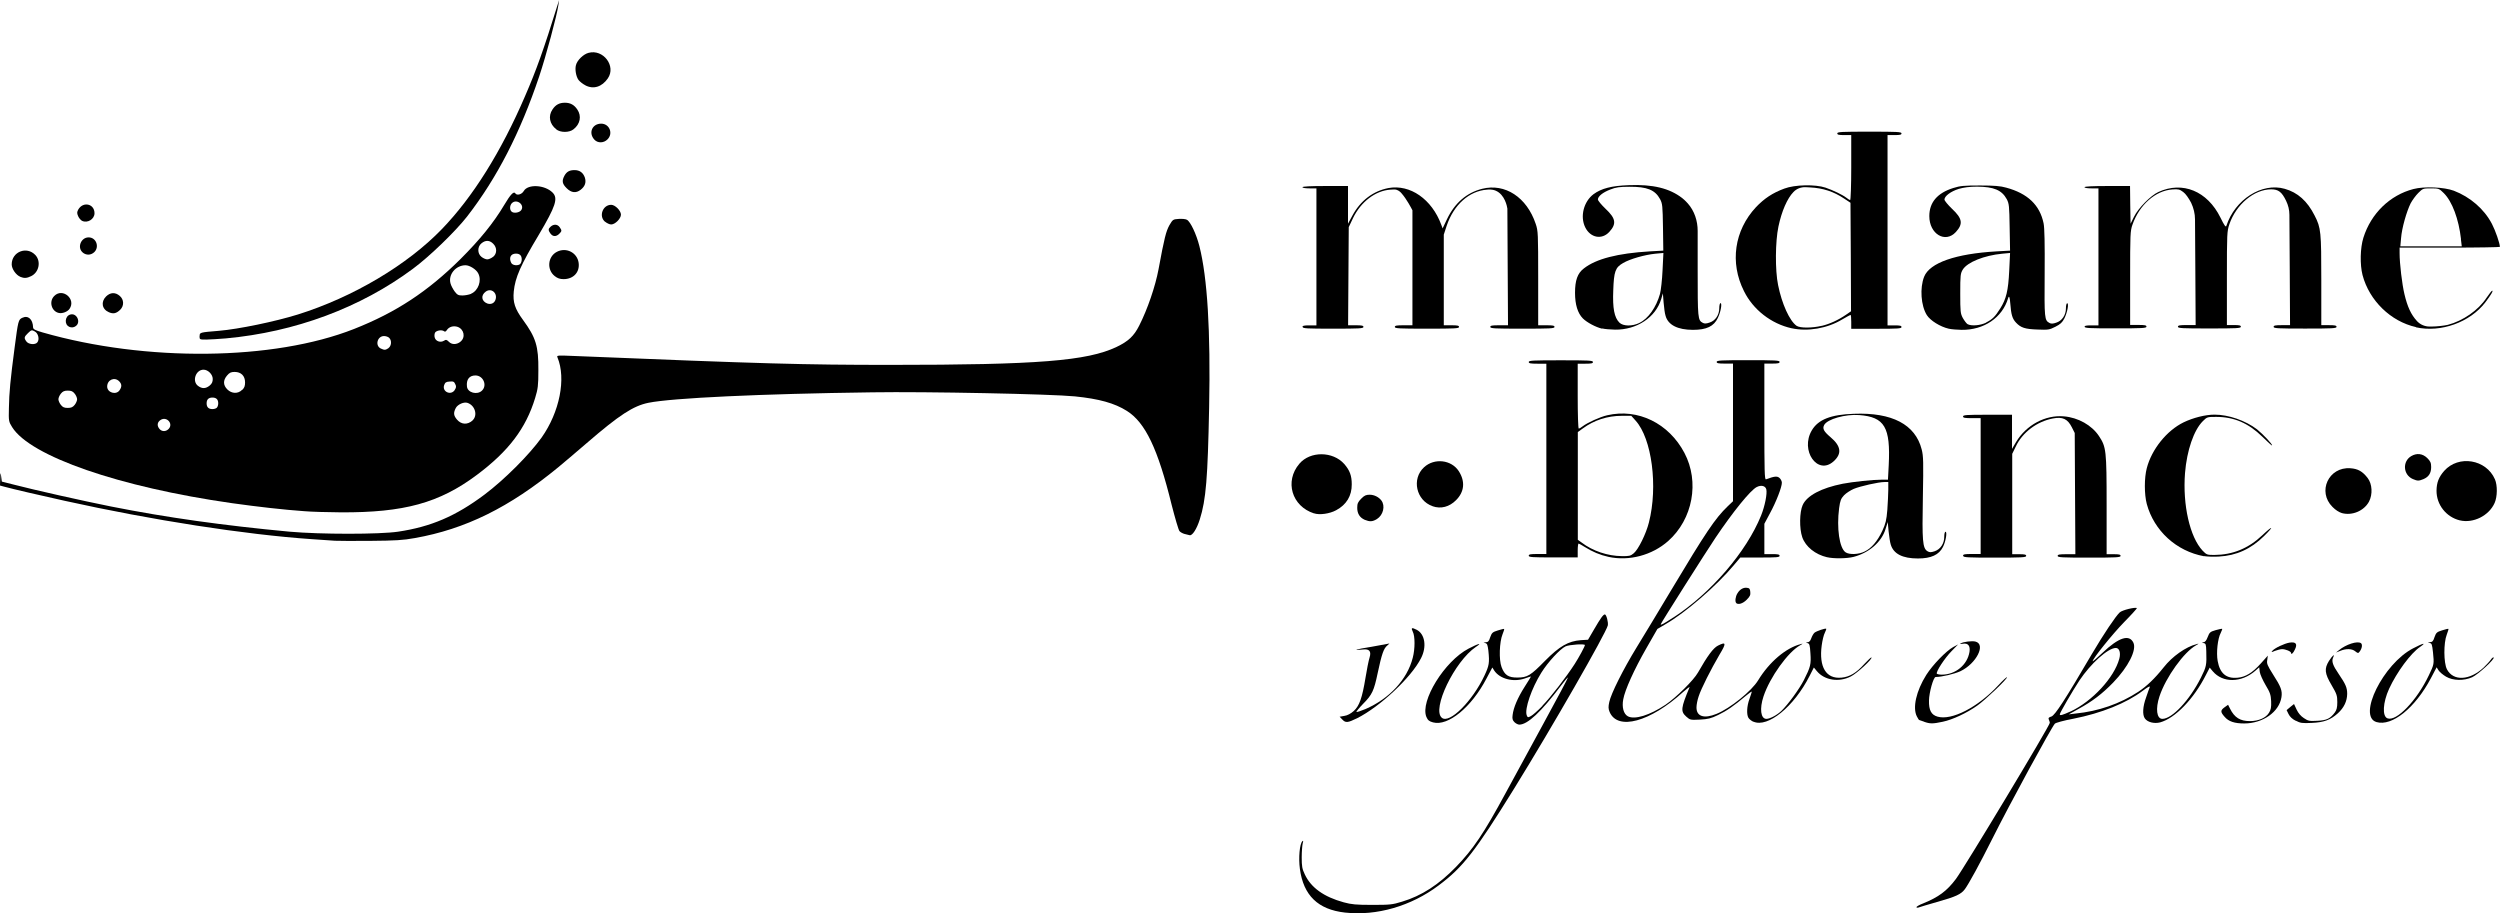<svg width="386" height="141" viewBox="0 0 386 141" fill="none" xmlns="http://www.w3.org/2000/svg">
<g clip-path="url(#clip0_458_40940)">
<path d="M207.666 140.901C203.504 140.439 201.249 138.246 200.702 134.158C200.47 132.426 200.669 130.3 201.084 129.887C201.233 129.739 201.249 129.838 201.133 130.234C201.067 130.53 200.984 131.503 200.984 132.377C200.984 133.745 201.05 134.158 201.465 135.015C202.427 137.059 204.4 138.477 207.467 139.318C208.678 139.648 209.374 139.714 211.878 139.714C214.614 139.714 214.979 139.681 216.471 139.219C219.506 138.312 222.159 136.581 224.812 133.844C227.465 131.107 229.09 128.684 232.423 122.534C233.534 120.473 236.187 115.593 238.309 111.718C240.431 107.844 242.123 104.645 242.09 104.612C242.056 104.563 241.542 105.156 240.979 105.915C237.944 109.921 235.855 111.883 234.578 111.883C234.379 111.883 234.031 111.702 233.832 111.504C233.534 111.207 233.467 110.96 233.55 110.383C233.683 109.262 234.313 107.761 235.391 106.063C235.938 105.206 236.386 104.48 236.386 104.447C236.386 104.431 235.921 104.579 235.357 104.777C233.616 105.354 231.56 104.81 230.715 103.541L230.416 103.062L229.504 104.777C227.183 109.229 223.568 112.163 221.263 111.537C220.65 111.372 220.467 111.207 220.235 110.696C219.224 108.256 223.054 102.057 226.752 100.144C228.294 99.336 228.94 99.188 227.879 99.88C224.596 102.09 221.014 109.525 222.623 110.828C223.784 111.801 227.332 108.289 229.206 104.299C229.919 102.766 230.002 102.353 229.803 100.457C229.687 99.551 229.62 99.353 229.305 99.287C228.974 99.221 229.007 99.221 229.372 99.171C229.753 99.155 229.902 99.007 230.085 98.397C230.333 97.704 230.449 97.589 231.262 97.341C231.759 97.176 232.207 97.078 232.24 97.11C232.273 97.143 232.174 97.506 231.991 97.935C231.511 99.122 231.411 101.875 231.842 102.996C232.306 104.233 232.903 104.629 234.296 104.612C235.805 104.612 236.319 104.315 238.558 102.024C240.78 99.781 242.139 98.99 244.079 98.842L245.19 98.776L246.152 97.127C247.13 95.445 247.545 94.868 247.794 94.868C248.026 94.868 248.357 96.121 248.241 96.583C247.893 97.885 239.735 112.13 233.782 121.759C227.763 131.487 225.873 133.91 222.142 136.697C217.881 139.912 212.541 141.445 207.666 140.901ZM238.143 108.965C239.42 107.662 241.907 104.431 243.134 102.518C243.781 101.513 244.709 99.798 244.709 99.6C244.709 99.369 242.289 99.534 241.725 99.798C240.879 100.194 238.989 102.238 237.977 103.87C236.485 106.261 235.374 109.459 235.722 110.432C235.872 110.795 235.905 110.811 236.369 110.564C236.651 110.416 237.447 109.723 238.16 108.981L238.143 108.965Z" fill="black"/>
<path d="M295.896 140.06C295.896 139.978 296.361 139.697 296.941 139.483C299.312 138.51 300.589 137.587 301.998 135.707C303.308 133.943 316.507 112.032 316.491 111.603C316.491 111.521 316.424 111.273 316.341 111.108C316.225 110.878 316.325 110.746 316.739 110.63C317.303 110.432 318.862 108.009 322.974 101.002C324.831 97.853 326.639 95.165 327.285 94.555C327.667 94.192 329.723 93.698 329.938 93.895C329.971 93.928 329.109 94.901 327.998 96.022C326.174 97.885 323.107 101.711 323.107 102.09C323.107 102.172 323.787 101.595 324.632 100.787C327.119 98.43 328.744 97.885 329.391 99.221C329.938 100.342 328.612 102.964 326.274 105.387C324.599 107.118 323.04 108.305 320.918 109.46L319.409 110.3L320.47 110.169C323.986 109.822 327.318 108.668 330.137 106.822C331.464 105.948 332.691 104.777 334.067 103.046C335.394 101.348 337.499 99.864 339.158 99.452C339.555 99.336 339.539 99.369 339.075 99.633C337.218 100.655 334.399 104.563 333.42 107.531C332.79 109.427 332.989 110.993 333.868 110.993C335.377 110.993 338.08 108.108 339.821 104.629C340.666 102.947 340.716 102.7 340.65 100.556C340.617 99.485 340.584 99.353 340.219 99.287C339.953 99.243 339.942 99.204 340.186 99.171C340.451 99.155 340.65 98.941 340.865 98.364C341.147 97.622 341.263 97.539 342.109 97.292C342.606 97.144 343.071 97.061 343.104 97.094C343.137 97.127 343.038 97.391 342.888 97.704C342.407 98.594 342.175 100.771 342.408 102.057C342.756 103.969 343.717 104.794 345.458 104.645C346.719 104.53 347.747 103.903 349.073 102.436L350.151 101.232L350.068 101.875C349.952 102.452 350.068 102.716 350.947 104.118C352.191 106.047 352.406 106.64 352.257 107.646C351.909 109.921 349.388 111.702 346.503 111.702C345.027 111.702 344.099 111.405 343.485 110.68C342.805 109.921 342.822 109.674 343.485 109.196L344.016 108.817L344.314 109.41C345.011 110.812 345.89 111.339 347.399 111.339C348.708 111.339 349.853 110.845 350.333 110.053C350.632 109.575 350.698 109.229 350.665 108.272C350.615 107.267 350.499 106.921 349.803 105.766C349.372 105.024 348.957 104.118 348.907 103.738L348.825 103.03L348.194 103.59C346.055 105.437 343.187 105.47 341.645 103.64L341.18 103.079L340.6 104.2C338.71 107.943 335.841 110.894 333.52 111.537C332.624 111.768 331.58 111.521 331.165 110.927C330.767 110.366 330.834 109.097 331.364 107.662C331.596 106.986 331.845 106.261 331.928 106.08C331.994 105.865 331.596 106.08 330.817 106.673C328.297 108.569 324.466 110.119 320.105 110.976C318.679 111.24 317.419 111.586 317.27 111.735C316.773 112.262 310.289 124.15 307.553 129.624C305.68 133.366 303.972 136.482 303.375 137.29C302.778 138.082 301.998 138.444 299.064 139.269C297.687 139.664 296.411 140.044 296.245 140.11C296.062 140.176 295.913 140.159 295.913 140.077L295.896 140.06ZM319.724 109.839C323.057 108.273 326.44 104.612 327.219 101.711C327.468 100.804 327.235 100.045 326.688 100.045C325.478 100.045 322.808 102.452 321.067 105.057C320.006 106.673 318.033 110.07 318.033 110.284C318.033 110.531 318.398 110.432 319.707 109.839H319.724Z" fill="black"/>
<path d="M270.709 111.438C270.411 111.29 270.062 111.026 269.946 110.812C269.648 110.267 269.714 109.014 270.112 107.926C270.311 107.382 270.46 106.871 270.477 106.805C270.477 106.723 270.062 107.003 269.565 107.432C267.708 108.998 266.58 109.773 265.27 110.399C264.159 110.943 263.679 111.042 262.452 111.108C261.009 111.174 260.959 111.174 260.362 110.647C259.467 109.839 259.517 109.344 260.86 106.129C260.926 105.981 260.495 106.294 259.898 106.822C254.774 111.488 249.75 112.839 248.523 109.921C248.324 109.443 248.308 109.13 248.473 108.388C248.739 107.102 250.612 103.359 252.702 99.946C253.68 98.364 256.101 94.341 258.107 90.994C263.347 82.239 264.823 80.03 266.746 78.183L267.575 77.392V56.139H266.315C265.304 56.139 265.055 56.09 265.055 55.876C265.055 55.645 265.718 55.612 269.913 55.612C274.108 55.612 274.772 55.645 274.772 55.876C274.772 56.09 274.523 56.139 273.594 56.139H272.417V65.125C272.417 72.742 272.45 74.078 272.666 74.012C273.943 73.534 274.39 73.468 274.755 73.797C274.954 73.979 275.12 74.292 275.12 74.539C275.12 75.199 274.258 77.458 273.296 79.222L272.417 80.871V85.553H273.594C274.506 85.553 274.772 85.602 274.772 85.817C274.772 86.047 274.324 86.081 271.737 86.081H268.703L267.658 87.317C265.038 90.45 260.246 94.588 257.195 96.352L255.902 97.111L254.211 100.062C252.304 103.392 250.894 106.508 250.629 107.976C250.397 109.196 250.679 110.234 251.342 110.597C252.403 111.158 254.725 110.432 257.146 108.817C258.804 107.695 261.506 105.024 262.17 103.837C263.612 101.298 264.524 100.045 265.254 99.683C266.531 99.04 266.58 99.287 265.469 101.117C264.193 103.293 262.651 106.327 262.269 107.531C262.087 108.058 261.938 108.8 261.938 109.212C261.921 110.63 263.115 111.009 265.038 110.218C267.144 109.361 270.46 106.69 271.455 105.041C273.18 102.205 275.75 100.029 278.022 99.452C278.42 99.336 278.403 99.369 277.939 99.633C276.082 100.655 273.263 104.563 272.284 107.531C271.654 109.427 271.853 110.993 272.732 110.993C273.279 110.993 274.357 110.416 275.037 109.773C276.065 108.784 277.789 106.426 278.519 105.008C279.547 102.98 279.647 102.568 279.53 100.886C279.448 99.518 279.381 99.369 279.05 99.287C278.795 99.243 278.801 99.204 279.066 99.171C279.332 99.155 279.514 98.974 279.663 98.545C279.779 98.215 279.995 97.836 280.161 97.688C280.492 97.424 281.835 96.979 281.968 97.078C282.001 97.111 281.902 97.407 281.752 97.704C281.587 98.001 281.371 98.891 281.272 99.65C280.824 102.997 281.951 104.86 284.323 104.629C285.566 104.513 286.594 103.92 287.854 102.518C288.418 101.908 288.899 101.463 288.949 101.513C289.164 101.711 286.694 103.986 285.765 104.447C283.925 105.387 281.703 105.041 280.525 103.623L280.061 103.062L279.398 104.365C276.994 109.113 272.948 112.411 270.726 111.422L270.709 111.438ZM258.389 95.33C264.209 91.538 269.648 85.19 271.903 79.617C272.5 78.15 272.881 76.204 272.716 75.545C272.566 75.001 271.92 74.853 271.24 75.199C270.278 75.677 267.592 78.991 264.872 83.03C263.38 85.256 256.416 96.237 256.416 96.385C256.416 96.566 256.748 96.385 258.373 95.33H258.389Z" fill="black"/>
<path d="M297.057 111.422C296.659 111.273 296.311 111.158 296.294 111.158C296.278 111.158 296.128 110.927 295.963 110.614C295.283 109.295 295.847 106.706 297.422 104.2C298.4 102.667 300.456 100.524 301.584 99.897L302.33 99.501L301.318 100.54C300.274 101.595 298.881 103.722 299.047 104.019C299.097 104.085 299.445 104.167 299.81 104.167C301.932 104.167 303.756 102.667 304.088 100.655C304.237 99.699 303.855 99.237 303.026 99.402C302.628 99.468 302.545 99.452 302.744 99.337C303.142 99.089 304.469 98.924 305 99.056C306.674 99.468 305.149 102.469 302.678 103.64C301.733 104.068 299.859 104.513 298.864 104.53C298.516 104.53 297.853 106.937 297.836 108.157C297.803 109.658 298.185 110.367 299.146 110.647C301.335 111.29 305.397 109.196 308.515 105.832C309.211 105.074 309.808 104.53 309.874 104.563C310.04 104.728 306.492 108.108 305.281 108.949C303.656 110.103 301.468 111.125 299.959 111.438C298.417 111.768 298.002 111.768 297.074 111.438L297.057 111.422Z" fill="black"/>
<path d="M354.462 111.29C353.932 111.026 353.55 110.663 353.351 110.251L353.053 109.641L353.616 109.163L354.197 108.701L354.595 109.558C354.86 110.119 355.258 110.581 355.722 110.877C356.386 111.323 356.568 111.356 357.795 111.29C359.238 111.224 359.785 110.96 360.498 110.004C360.78 109.624 360.879 109.245 360.879 108.404C360.879 107.399 360.796 107.151 359.984 105.766C358.923 103.969 358.856 103.244 359.586 102.057C360.15 101.183 360.548 100.853 360.233 101.529C359.967 102.106 360.183 102.733 361.111 104.085C362.189 105.667 362.405 106.195 362.405 107.135C362.388 108.256 361.924 109.262 360.962 110.136C359.801 111.174 358.807 111.537 356.9 111.619C355.457 111.685 355.192 111.652 354.462 111.273V111.29Z" fill="black"/>
<path d="M366.931 111.487C363.963 110.614 367.976 102.485 372.569 100.111C374.144 99.287 374.725 99.155 373.663 99.88C372.221 100.853 370.065 103.771 368.871 106.36C367.91 108.47 367.794 110.597 368.623 110.91C370.016 111.438 373.149 108.173 375.007 104.282C375.836 102.568 375.836 102.502 375.653 100.721C375.521 99.501 375.471 99.336 375.123 99.27C374.774 99.204 374.774 99.204 375.172 99.155C375.554 99.138 375.703 98.99 375.885 98.38C376.134 97.688 376.25 97.572 377.063 97.325C377.56 97.16 378.008 97.061 378.041 97.094C378.074 97.111 377.958 97.523 377.776 98.001C377.278 99.27 377.295 102.353 377.809 103.343C378.787 105.206 381.324 105.074 383.48 103.062C383.927 102.634 384.441 102.073 384.591 101.842C384.756 101.595 384.955 101.447 385.022 101.513C385.237 101.743 382.601 104.151 381.705 104.563C380.412 105.14 378.754 105.107 377.676 104.48C377.228 104.217 376.698 103.788 376.515 103.508L376.217 103.029L375.322 104.728C372.901 109.311 369.319 112.196 366.931 111.487Z" fill="black"/>
<path d="M207.235 111.075L206.837 110.663L207.584 110.531C208.048 110.465 208.562 110.185 209.026 109.773C209.888 108.981 210.32 107.778 210.834 104.645C211.033 103.409 211.314 101.991 211.464 101.513C211.751 100.589 211.436 100.177 210.518 100.276C208.628 100.474 209.258 100.26 211.762 99.864C213.006 99.65 214.183 99.435 214.365 99.386C214.598 99.303 214.548 99.386 214.216 99.65C213.636 100.095 213.337 101.001 212.707 103.953C212.143 106.64 211.862 107.267 210.452 108.685C209.855 109.295 209.408 109.855 209.424 109.921C209.457 109.987 210.087 109.789 210.834 109.476C214.531 107.877 217.284 104.893 218.129 101.562C218.494 100.177 218.494 98.215 218.129 97.523C217.831 96.913 217.964 96.847 218.743 97.242C220.02 97.902 220.318 99.864 219.406 101.628C217.914 104.579 213.105 109.097 209.54 110.894C208.081 111.603 207.766 111.652 207.235 111.075Z" fill="black"/>
<path d="M353.732 100.804C353.732 100.573 352.887 100.227 352.356 100.227C352.124 100.227 351.61 100.359 351.262 100.491C350.681 100.738 350.648 100.738 350.864 100.474C351.212 100.062 352.704 99.353 353.5 99.221C354.495 99.073 354.761 99.419 354.329 100.293C354.064 100.886 353.732 101.15 353.732 100.787V100.804Z" fill="black"/>
<path d="M363.665 100.573C363.167 100.144 362.255 100.111 361.343 100.49L360.68 100.754L361.128 100.391C362.239 99.485 363.98 98.924 364.527 99.303C364.792 99.485 364.709 100.111 364.328 100.606C364.113 100.886 364.063 100.886 363.665 100.573Z" fill="black"/>
<path d="M268.073 93.104C267.857 92.89 267.94 92.131 268.255 91.62C268.62 90.994 269.2 90.664 269.764 90.763C270.112 90.796 270.212 90.944 270.245 91.406C270.295 91.868 270.195 92.098 269.681 92.609C269.084 93.203 268.371 93.417 268.056 93.104H268.073Z" fill="black"/>
<path d="M248.357 85.982C247.064 85.701 245.854 85.19 244.676 84.448C244.229 84.168 243.797 83.921 243.731 83.921C243.665 83.921 243.598 84.399 243.598 84.992V86.064H239.818C236.568 86.064 236.037 86.031 236.037 85.8C236.037 85.586 236.303 85.537 237.397 85.537H238.757V56.156H237.397C236.319 56.156 236.037 56.107 236.037 55.892C236.037 55.661 236.701 55.628 240.995 55.628C245.29 55.628 245.953 55.661 245.953 55.892C245.953 56.107 245.704 56.156 244.776 56.156H243.598V61.168C243.598 63.922 243.665 66.18 243.764 66.18C243.831 66.18 244.113 66.032 244.345 65.834C245.124 65.241 247.014 64.383 248.142 64.119C252.884 63.015 257.66 65.34 260.08 69.939C262.435 74.407 261.374 80.162 257.56 83.541C255.073 85.734 251.541 86.674 248.357 85.982ZM251.873 64.202H250.397C248.192 64.202 246.119 64.878 244.394 66.147L243.615 66.708V83.344L244.212 83.772C245.887 85.058 248.225 85.85 250.413 85.866C251.541 85.883 251.773 85.833 252.254 85.421C252.967 84.828 254.161 82.404 254.592 80.673C256.018 75.1 255.04 67.697 252.536 64.944L251.873 64.202Z" fill="black"/>
<path d="M282.134 86.048C280.277 85.619 278.784 84.415 278.27 82.948C277.806 81.596 277.839 79.073 278.337 77.969C279 76.518 281.205 75.347 284.522 74.688C286.064 74.391 289.164 74.061 290.557 74.061H291.502L291.618 71.835C291.917 65.966 290.988 64.383 287.059 64.086C284.936 63.922 282.134 64.713 281.653 65.62C281.354 66.18 281.587 66.609 282.631 67.499C284.273 68.884 284.422 70.055 283.096 71.242C280.625 73.451 277.906 69.544 279.746 66.444C280.724 64.779 282.681 64.004 286.246 63.889C292.132 63.658 295.731 65.537 296.709 69.395C296.974 70.418 296.991 71.291 296.891 76.782C296.759 83.541 296.858 84.613 297.571 85.091C297.936 85.306 298.102 85.306 298.682 85.124C299.594 84.828 300.191 83.937 300.191 82.898C300.191 82.437 300.274 82.107 300.39 82.107C300.672 82.107 300.423 83.624 299.992 84.448C299.379 85.668 298.168 86.229 296.129 86.229C293.757 86.229 292.365 85.52 291.933 84.086C291.817 83.739 291.685 82.816 291.602 82.041L291.469 80.607L291.121 81.695C290.524 83.673 288.601 85.355 286.196 85.982C285.185 86.246 283.129 86.278 282.084 86.031L282.134 86.048ZM287.888 85.157C288.949 84.663 289.877 83.558 290.624 81.975C291.154 80.821 291.27 80.326 291.403 78.727C291.469 77.689 291.552 76.304 291.552 75.644V74.424H290.988C290.043 74.424 287.224 75.067 286.229 75.479C285.732 75.694 285.036 76.139 284.721 76.469C284.24 76.996 284.124 77.26 283.958 78.48C283.56 81.547 284.008 84.63 284.953 85.273C285.516 85.668 286.992 85.619 287.888 85.157Z" fill="black"/>
<path d="M303.093 85.8C303.093 85.586 303.358 85.536 304.452 85.536H305.812V64.564H304.452C303.375 64.564 303.093 64.515 303.093 64.301C303.093 64.07 303.64 64.037 306.873 64.037H310.654V69.313L311.284 68.241C312.859 65.62 315.794 64.037 318.663 64.284C320.868 64.466 322.974 65.653 324.085 67.334C325.196 69.016 325.262 69.527 325.262 77.985V85.569H326.34C327.186 85.569 327.418 85.619 327.418 85.833C327.418 86.064 326.755 86.097 322.559 86.097C318.364 86.097 317.701 86.064 317.701 85.833C317.701 85.619 317.966 85.569 319.061 85.569H320.437L320.387 76.221L320.338 66.856L319.89 65.966C319.243 64.68 318.464 64.317 316.955 64.614C314.484 65.092 312.262 66.757 311.234 68.95L310.687 70.071V85.569H311.765C312.611 85.569 312.843 85.619 312.843 85.833C312.843 86.064 312.179 86.097 307.984 86.097C303.789 86.097 303.126 86.064 303.126 85.833L303.093 85.8Z" fill="black"/>
<path d="M340.301 85.883C336.04 85.108 332.591 81.959 331.464 77.82C331.066 76.32 331.066 73.781 331.464 72.281C332.226 69.362 334.548 66.477 337.151 65.208C338.627 64.499 340.5 64.02 341.926 64.02C344.082 64.02 346.702 64.927 348.493 66.296C349.405 67.038 350.947 68.653 350.798 68.785C350.764 68.818 350.101 68.208 349.305 67.433C347.15 65.323 344.928 64.367 342.175 64.367C340.799 64.367 340.766 64.383 340.119 65.026C338.726 66.411 337.648 69.544 337.367 73.039C336.985 77.952 338.113 82.931 340.086 85.025C340.699 85.652 340.766 85.685 341.877 85.685C344.729 85.668 347.15 84.679 349.289 82.651C350.963 81.068 351.179 81.184 349.57 82.767C347.531 84.778 345.292 85.784 342.606 85.932C341.844 85.982 340.799 85.949 340.301 85.866V85.883Z" fill="black"/>
<path d="M210.717 80.26C209.938 79.914 209.557 79.304 209.557 78.397C209.557 77.738 209.673 77.507 210.17 76.996C210.668 76.485 210.933 76.386 211.48 76.386C212.16 76.386 212.873 76.732 213.287 77.276C213.918 78.117 213.569 79.535 212.591 80.145C211.911 80.557 211.497 80.574 210.717 80.26Z" fill="black"/>
<path d="M379.782 80.343C377.676 79.815 376.184 77.919 376.2 75.759C376.217 74.49 376.549 73.665 377.378 72.709C379.6 70.203 383.878 70.912 385.221 74.012C385.619 74.951 385.602 76.666 385.171 77.655C384.292 79.634 381.871 80.837 379.799 80.343H379.782Z" fill="black"/>
<path d="M202.891 79.271C199.442 78.167 198.314 74.309 200.619 71.605C202.294 69.626 205.793 69.659 207.55 71.638C208.396 72.61 208.711 73.435 208.711 74.77C208.728 76.551 207.899 77.919 206.307 78.777C205.312 79.321 203.737 79.552 202.874 79.255L202.891 79.271Z" fill="black"/>
<path d="M361.592 79.222C361.178 79.106 360.564 78.727 360.133 78.265C357.762 75.908 359.536 72.05 362.902 72.297C364.063 72.379 364.776 72.775 365.572 73.814C366.268 74.721 366.368 76.32 365.771 77.457C364.991 78.892 363.167 79.65 361.592 79.222Z" fill="black"/>
<path d="M221.18 78.15C218.66 77.276 217.914 73.946 219.87 72.148C221.462 70.681 224.099 70.978 225.243 72.759C226.254 74.341 226.105 75.941 224.812 77.227C223.784 78.265 222.474 78.612 221.197 78.166L221.18 78.15Z" fill="black"/>
<path d="M372.536 73.962C371.043 73.319 370.894 71.242 372.304 70.418C373.149 69.923 374.045 70.022 374.758 70.714C375.255 71.209 375.371 71.456 375.371 72.116C375.371 73.055 374.99 73.633 374.177 73.979C373.431 74.276 373.282 74.276 372.536 73.962Z" fill="black"/>
<path d="M247.362 50.748C246.384 50.517 245.024 49.792 244.394 49.165C243.598 48.357 243.184 47.038 243.184 45.208C243.184 43.296 243.565 42.191 244.544 41.449C246.434 39.965 249.767 39.108 254.741 38.811L256.814 38.696L256.764 35.102C256.714 31.788 256.681 31.441 256.316 30.749C255.537 29.314 254.31 28.82 251.574 28.836C250.049 28.836 249.485 28.919 248.623 29.265C247.462 29.71 246.716 30.32 246.716 30.798C246.716 30.98 247.246 31.606 247.876 32.216C249.501 33.733 249.617 34.557 248.473 35.81C247.313 37.064 245.555 36.717 244.759 35.102C243.93 33.42 244.527 31.112 246.052 29.974C247.279 29.084 248.822 28.688 251.491 28.589C255.205 28.441 257.776 29.067 259.732 30.584C260.196 30.947 260.561 31.375 260.561 31.375C260.561 31.375 260.578 31.392 260.594 31.408C261.622 32.562 262.12 34.096 262.12 35.646V41.532C262.12 49.231 262.136 49.446 262.932 49.858C263.165 49.99 263.48 49.973 263.944 49.808C264.856 49.528 265.453 48.621 265.453 47.599C265.453 47.154 265.536 46.808 265.652 46.808C265.917 46.808 265.685 48.16 265.237 49.083C264.624 50.385 263.496 50.929 261.39 50.929C259.036 50.929 257.543 50.171 257.162 48.753C257.046 48.423 256.93 47.517 256.864 46.725L256.747 45.291L256.499 46.148C255.653 49 252.718 50.946 249.352 50.897C248.656 50.88 247.76 50.814 247.396 50.715L247.362 50.748ZM253.116 49.858C254.476 49.215 255.719 47.451 256.3 45.39C256.449 44.846 256.631 43.197 256.698 41.73L256.83 39.059L255.57 39.174C253.945 39.339 251.674 39.982 250.612 40.608C249.402 41.301 249.186 41.894 249.087 44.846C248.971 47.599 249.253 49.033 250.032 49.808C250.612 50.385 252.022 50.402 253.133 49.858H253.116Z" fill="black"/>
<path d="M276.612 50.682C273.478 49.99 270.676 47.813 269.267 44.944C267.061 40.559 267.774 35.58 271.124 31.985C272.384 30.666 273.661 29.793 275.501 29.117C277.11 28.507 280.277 28.441 281.852 28.968C283.046 29.38 284.488 30.073 285.085 30.535C285.317 30.732 285.583 30.881 285.666 30.881C285.748 30.881 285.831 28.622 285.831 25.869V20.857H284.754C283.908 20.857 283.676 20.807 283.676 20.593C283.676 20.362 284.339 20.329 288.634 20.329C292.928 20.329 293.592 20.362 293.592 20.593C293.592 20.807 293.359 20.857 292.514 20.857H291.436V50.237H292.514C293.359 50.237 293.592 50.286 293.592 50.501C293.592 50.732 293.028 50.764 289.711 50.764H285.831V49.693C285.831 49.099 285.798 48.621 285.715 48.621C285.666 48.621 285.085 48.951 284.422 49.33C282.134 50.715 279.099 51.226 276.629 50.682H276.612ZM281.255 50.319C282.465 50.039 283.808 49.429 285.035 48.588L285.798 48.061L285.765 39.685L285.715 31.309L284.72 30.65C283.112 29.578 281.47 29.034 279.448 28.935L278.801 28.902C278.088 28.869 277.391 29.133 276.911 29.644C275.949 30.634 275.087 32.612 274.589 34.986C274.108 37.261 274.059 41.713 274.539 44.021C275.12 46.923 276.314 49.544 277.391 50.303C277.922 50.666 279.763 50.666 281.288 50.303L281.255 50.319Z" fill="black"/>
<path d="M300.871 50.748C299.577 50.451 298.035 49.495 297.505 48.654C296.593 47.203 296.394 44.466 297.09 42.719C297.953 40.575 301.949 39.174 308.283 38.811L310.355 38.696L310.289 35.102C310.239 31.804 310.206 31.441 309.841 30.749C309.079 29.347 307.835 28.836 305.282 28.82C304.088 28.82 303.225 28.935 302.43 29.166C301.219 29.545 300.224 30.271 300.224 30.815C300.224 30.98 300.755 31.623 301.385 32.233C303.01 33.749 303.126 34.574 301.982 35.827C300.34 37.608 297.886 36.124 297.886 33.37C297.886 31.26 299.113 29.809 301.567 29.034C302.662 28.688 303.242 28.638 305.729 28.638C307.868 28.638 308.896 28.721 309.742 28.968C313.058 29.858 314.949 31.656 315.529 34.475C315.678 35.135 315.728 37.69 315.695 42.175C315.645 49.231 315.662 49.446 316.457 49.874C316.69 50.006 317.005 49.99 317.469 49.825C318.381 49.544 318.978 48.638 318.978 47.615C318.978 47.17 319.061 46.824 319.177 46.824C319.459 46.824 319.21 48.209 318.746 49.149C318.414 49.792 318.132 50.056 317.353 50.451C316.408 50.929 316.258 50.946 314.567 50.88C312.677 50.814 312.014 50.6 311.284 49.825C310.704 49.215 310.521 48.588 310.389 46.873C310.311 45.851 310.201 45.571 310.057 46.033C309.162 49.05 306.31 50.979 302.861 50.929C302.164 50.913 301.269 50.847 300.871 50.748ZM306.658 49.792C307.636 49.297 308.051 48.885 308.847 47.615C309.759 46.164 310.074 44.895 310.223 41.812L310.355 39.058L309.128 39.174C306.376 39.438 303.773 40.476 303.06 41.614C302.695 42.224 302.662 42.471 302.662 45.307C302.662 48.143 302.695 48.407 303.06 49.099C303.292 49.511 303.623 49.94 303.773 50.039C304.37 50.385 305.779 50.253 306.674 49.808L306.658 49.792Z" fill="black"/>
<path d="M201.1 50.501C201.1 50.286 201.332 50.237 202.178 50.237H203.256V29.084H202.178C201.581 29.084 201.1 29.018 201.1 28.902C201.1 28.787 202.393 28.721 204.615 28.721H208.131V34.541L208.81 33.288C210.054 30.98 211.994 29.496 214.382 29.034C217.715 28.424 221.081 30.749 222.54 34.722L222.739 35.266L223.419 33.832C224.613 31.342 226.437 29.76 228.841 29.15C232.373 28.259 235.739 30.452 237.115 34.574C237.48 35.629 237.496 36.074 237.496 42.966V50.221H238.757C239.768 50.221 240.017 50.27 240.017 50.484C240.017 50.715 239.354 50.748 235.059 50.748C230.764 50.748 230.101 50.715 230.101 50.484C230.101 50.27 230.366 50.221 231.461 50.221H232.837L232.787 41.202L232.738 32.2C232.688 31.87 232.356 30.056 230.947 29.446C230.366 29.199 229.819 29.265 229.604 29.282C226.851 29.479 224.463 31.606 223.369 34.854L222.921 36.223V50.221H224.099C225.011 50.221 225.276 50.27 225.276 50.484C225.276 50.715 224.613 50.748 220.318 50.748C216.023 50.748 215.36 50.715 215.36 50.484C215.36 50.27 215.625 50.221 216.72 50.221H218.08V32.464C217.881 32.084 217.184 30.749 216.421 29.875C216.256 29.677 216.023 29.446 215.659 29.314C215.426 29.232 215.161 29.248 214.664 29.282C212.359 29.446 210.12 31.161 208.91 33.667L208.247 35.069L208.197 42.653L208.147 50.221H209.341C210.253 50.221 210.518 50.27 210.518 50.484C210.518 50.715 209.872 50.748 205.826 50.748C201.78 50.748 201.133 50.715 201.133 50.484L201.1 50.501Z" fill="black"/>
<path d="M321.846 50.501C321.846 50.286 322.079 50.237 322.924 50.237H324.002V29.084H322.924C322.327 29.084 321.846 29.018 321.846 28.902C321.846 28.787 323.14 28.721 325.362 28.721H328.877L328.91 31.639L328.96 34.541L329.49 33.469C330.137 32.15 332.061 30.188 333.254 29.644C336.985 27.93 340.816 29.496 342.839 33.601C343.452 34.854 343.668 35.135 343.751 34.871C345.077 30.798 349.239 28.144 352.754 29.15C354.761 29.71 356.253 31.046 357.381 33.288C358.359 35.184 358.409 35.794 358.409 43.279V50.204H359.586C360.498 50.204 360.763 50.254 360.763 50.468C360.763 50.699 360.1 50.732 355.905 50.732C351.71 50.732 351.046 50.699 351.046 50.468C351.046 50.254 351.295 50.204 352.307 50.204H353.583L353.534 41.12L353.484 33.156C353.484 32.414 353.301 31.672 352.97 30.996C352.307 29.628 351.776 29.232 350.665 29.232C348.045 29.232 345.259 31.557 344.215 34.623C343.85 35.695 343.833 36.074 343.833 42.966V50.188H344.911C345.757 50.188 345.989 50.237 345.989 50.451C345.989 50.682 345.326 50.715 341.131 50.715C336.936 50.715 336.272 50.682 336.272 50.451C336.272 50.237 336.538 50.188 337.632 50.188H339.008L338.958 41.35L338.909 33.882C338.909 32.991 338.693 32.117 338.312 31.309C337.947 30.617 337.466 29.908 337.085 29.644C336.538 29.232 336.339 29.183 335.427 29.248C332.79 29.43 330.32 31.639 329.258 34.673C328.91 35.646 328.894 36.173 328.894 42.95V50.171H330.154C331.165 50.171 331.414 50.221 331.414 50.435C331.414 50.666 330.767 50.699 326.638 50.699C322.51 50.699 321.863 50.666 321.863 50.435L321.846 50.501Z" fill="black"/>
<path d="M373.017 50.501C369.12 49.627 365.821 46.412 364.776 42.471C364.361 40.855 364.411 38.283 364.909 36.701C366.086 32.958 369.004 30.122 372.652 29.183C374.31 28.754 377.378 28.886 378.87 29.446C381.407 30.419 383.563 32.282 384.757 34.574C385.287 35.58 385.984 37.591 385.984 38.119C385.984 38.168 382.501 38.234 378.24 38.234H370.497V39.091C370.497 40.691 370.878 43.873 371.243 45.406C371.707 47.385 372.271 48.588 373.199 49.594C373.697 50.121 374.393 50.418 375.106 50.418H375.438C376.25 50.418 377.378 50.286 377.942 50.154C380.28 49.544 382.667 47.896 383.927 45.967C384.325 45.373 384.723 44.879 384.79 44.879C385.005 44.879 384.591 45.554 383.729 46.692C381.357 49.775 376.864 51.391 373.017 50.534V50.501ZM379.981 36.932C379.633 33.832 378.621 31.111 377.328 29.826C376.615 29.116 376.549 29.084 375.338 29.084C374.128 29.084 374.078 29.1 373.382 29.793C373 30.172 372.47 30.897 372.204 31.392C371.574 32.661 370.845 35.217 370.729 36.734L370.613 38.036H380.097L379.965 36.932H379.981Z" fill="black"/>
<path d="M51.718 83.492C51.27 83.459 49.645 83.344 48.119 83.245C37.822 82.536 23.562 80.327 9.999 77.326C6.036 76.452 1.94 75.496 0.68 75.15L0 74.968L0.033 73.765C0.044 72.973 0.088 72.874 0.166 73.468L0.282 74.358L2.172 74.836C5.057 75.595 12.983 77.376 17.129 78.2C25.751 79.915 34.506 81.135 44.704 82.091C49.446 82.519 58.615 82.519 61.468 82.091C66.558 81.332 70.372 79.684 74.782 76.386C77.883 74.061 81.697 70.236 83.62 67.566C86.406 63.625 87.434 58.464 86.074 55.184C85.925 54.854 86.041 54.854 88.794 54.969C117.712 56.156 124.145 56.338 137.427 56.338C160.243 56.338 167.854 55.727 172.398 53.568C174.221 52.694 175.084 51.886 175.896 50.27C177.19 47.715 178.383 44.219 178.881 41.565C179.776 36.701 180.042 35.712 180.556 34.772C181.086 33.882 181.103 33.865 181.998 33.799C182.496 33.766 183.076 33.816 183.258 33.931C183.806 34.212 184.718 36.157 185.182 37.987C186.425 42.867 186.923 51.062 186.691 62.883C186.475 73.831 186.21 77.161 185.248 80.195C184.784 81.679 184.087 82.75 183.673 82.635C183.507 82.585 183.142 82.487 182.877 82.437C182.628 82.371 182.28 82.19 182.114 82.008C181.965 81.844 181.434 80.013 180.904 77.953C178.781 69.297 176.841 65.241 173.989 63.444C172.082 62.24 169.695 61.581 165.964 61.201C162.366 60.839 142.866 60.443 134.691 60.575C117.463 60.806 103.767 61.449 100.119 62.191C97.781 62.669 95.642 64.054 90.601 68.406C88.96 69.808 86.986 71.506 86.191 72.149C78.646 78.348 71.864 81.695 64.038 83.08C62.263 83.41 61.02 83.476 57.19 83.509C54.619 83.525 52.149 83.525 51.701 83.492H51.718Z" fill="black"/>
<path d="M46.942 78.925C43.709 78.694 39.812 78.249 35.816 77.689C18.439 75.216 4.676 70.451 1.874 65.95C1.343 65.092 1.327 65.01 1.376 63.015C1.41 60.624 1.608 58.613 2.255 53.683C2.802 49.495 2.836 49.347 3.449 49.066C4.344 48.638 5.074 49.297 5.107 50.55C5.124 50.831 5.389 50.979 6.566 51.325C22.518 55.909 42.233 55.694 54.653 50.798C61.136 48.242 66.044 45.011 71.101 39.998C74.119 36.981 76.209 34.409 77.867 31.623C78.812 30.024 79.326 29.496 79.558 29.842C79.79 30.238 80.569 30.024 80.868 29.496C81.498 28.391 84.101 28.523 85.312 29.727C86.207 30.617 85.809 31.821 83.189 36.256C80.371 40.955 79.541 42.851 79.326 44.994C79.16 46.676 79.508 47.698 80.752 49.396C82.742 52.117 83.156 53.452 83.123 57.162C83.123 59.553 83.057 60.031 82.626 61.449C81.2 66.147 78.513 69.676 73.638 73.319C67.818 77.672 62.363 79.156 52.613 79.106C50.574 79.09 48.037 79.024 46.942 78.925ZM26.05 66.213C26.796 65.406 25.718 64.235 24.789 64.845C24.259 65.191 24.209 65.752 24.64 66.246C25.021 66.675 25.635 66.659 26.05 66.213ZM72.959 64.911C73.788 64.152 73.373 62.619 72.196 62.207C71.632 62.009 70.67 62.438 70.372 62.998C69.99 63.74 70.024 64.152 70.554 64.779C71.234 65.57 72.163 65.62 72.959 64.927V64.911ZM33.478 62.949C33.611 62.817 33.694 62.52 33.694 62.273C33.694 61.679 33.395 61.383 32.798 61.383C32.201 61.383 31.903 61.679 31.903 62.273C31.903 62.866 32.201 63.163 32.798 63.163C33.047 63.163 33.362 63.081 33.478 62.949ZM11.524 62.52C11.74 62.256 11.906 61.861 11.906 61.646C11.906 61.432 11.74 61.036 11.524 60.773C11.242 60.41 10.994 60.311 10.463 60.311C9.932 60.311 9.684 60.426 9.402 60.773C9.186 61.036 9.02 61.432 9.02 61.646C9.02 61.861 9.186 62.256 9.402 62.52C9.684 62.883 9.932 62.982 10.463 62.982C10.994 62.982 11.242 62.866 11.524 62.52ZM18.455 60.261C18.837 59.717 18.82 59.289 18.389 58.86C17.676 58.151 16.548 58.646 16.548 59.684C16.548 60.624 17.925 61.036 18.455 60.261ZM37.391 60.212C37.739 59.882 37.839 59.585 37.839 59.041C37.839 58.036 37.225 57.426 36.231 57.426C35.65 57.426 35.435 57.541 35.053 57.986C34.423 58.728 34.44 59.47 35.103 60.13C35.766 60.789 36.745 60.839 37.375 60.196L37.391 60.212ZM70.206 60.212C70.455 59.833 70.471 59.651 70.289 59.305C70.123 58.926 69.99 58.86 69.427 58.91C68.863 58.942 68.73 59.058 68.581 59.453C68.216 60.476 69.609 61.119 70.206 60.228V60.212ZM74.434 60.294C75.263 59.47 74.6 57.97 73.406 57.97C72.461 57.97 71.98 58.596 72.096 59.668C72.179 60.641 73.705 61.036 74.434 60.294ZM32.367 59.536C32.732 59.239 32.848 58.942 32.848 58.514C32.848 57.821 32.135 57.079 31.422 57.079C30.228 57.079 29.615 58.843 30.56 59.569C31.19 60.047 31.754 60.031 32.367 59.536ZM59.975 53.749C60.44 53.419 60.522 52.578 60.091 52.166C59.942 52.001 59.561 51.886 59.295 51.886C58.251 51.886 57.869 53.37 58.798 53.815C59.378 54.079 59.511 54.062 59.992 53.749H59.975ZM5.754 52.875C6.135 52.43 5.92 51.457 5.372 51.177C4.908 50.913 4.842 50.93 4.328 51.424C3.714 52.018 3.681 52.183 4.079 52.727C4.411 53.188 5.439 53.271 5.754 52.875ZM71.085 52.76C71.914 52.117 71.665 50.831 70.654 50.468C70.007 50.254 69.327 50.451 68.996 50.962C68.83 51.21 68.714 51.259 68.564 51.144C68.233 50.88 67.387 51.012 67.172 51.358C67.089 51.523 67.039 51.853 67.122 52.117C67.271 52.694 68.001 52.941 68.548 52.611C68.846 52.413 68.962 52.43 69.294 52.76C69.758 53.238 70.488 53.238 71.101 52.76H71.085ZM76.457 46.395C76.938 45.34 75.894 44.368 74.998 45.027C74.202 45.604 74.335 46.511 75.23 46.857C75.761 47.039 76.242 46.857 76.457 46.395ZM72.726 45.357C73.854 44.879 74.418 43.312 73.837 42.208C73.539 41.598 72.511 40.955 71.881 40.955C70.372 40.955 69.178 42.389 69.559 43.758C69.642 44.104 69.957 44.664 70.206 45.011C70.604 45.538 70.786 45.621 71.4 45.621C71.798 45.621 72.395 45.505 72.726 45.373V45.357ZM80.337 40.724C80.47 40.592 80.553 40.295 80.553 40.048C80.553 39.454 80.254 39.158 79.657 39.158C78.845 39.158 78.53 39.817 78.945 40.608C79.16 41.004 80.006 41.07 80.354 40.74L80.337 40.724ZM76.126 39.669C76.756 39.174 76.772 38.234 76.142 37.624C75.595 37.08 74.981 37.047 74.351 37.558C73.688 38.086 73.688 39.158 74.351 39.669C74.617 39.883 75.015 40.048 75.23 40.048C75.446 40.048 75.844 39.883 76.109 39.669H76.126ZM80.487 32.431C81.034 31.606 79.773 30.65 79.044 31.359C78.696 31.705 78.663 32.365 78.978 32.662C79.309 32.991 80.221 32.843 80.487 32.431Z" fill="black"/>
<path d="M30.825 51.902C30.825 51.325 30.808 51.325 33.793 51.078C36.877 50.814 42.432 49.66 45.997 48.555C54.503 45.885 62.877 40.922 68.233 35.365C73.008 30.419 77.369 23.445 81.05 14.888C82.841 10.766 83.985 7.535 86.041 0.907L86.323 0.017L86.207 0.824C85.992 2.391 84.3 8.656 83.255 11.789C80.337 20.461 76.756 27.452 72.113 33.437C70.322 35.728 66.342 39.586 63.756 41.499C55.664 47.517 45.533 51.276 34.871 52.249C33.793 52.331 32.417 52.43 31.853 52.43C30.825 52.43 30.808 52.43 30.808 51.902H30.825Z" fill="black"/>
<path d="M10.695 50.452C9.899 50.122 10.015 48.819 10.828 48.572C11.839 48.242 12.552 49.759 11.69 50.353C11.391 50.572 11.06 50.611 10.695 50.468V50.452Z" fill="black"/>
<path d="M9.103 48.325C7.943 48.094 7.511 46.528 8.39 45.687C9.667 44.401 11.79 46.181 10.728 47.698C10.43 48.127 9.634 48.44 9.103 48.325Z" fill="black"/>
<path d="M16.814 48.209C15.736 47.748 15.537 46.61 16.382 45.769C17.046 45.126 17.808 45.093 18.488 45.687C19.151 46.247 19.185 47.22 18.555 47.83C17.958 48.407 17.493 48.506 16.814 48.209Z" fill="black"/>
<path d="M85.66 42.636C84.383 41.647 84.566 39.603 85.992 38.877C87.434 38.135 89.125 39.009 89.341 40.575C89.54 42.026 88.545 43.098 87.019 43.098C86.456 43.098 86.074 42.966 85.66 42.636Z" fill="black"/>
<path d="M3.134 42.735C2.471 42.471 1.807 41.515 1.807 40.823C1.807 38.877 4.112 37.954 5.455 39.372C6.367 40.345 6.036 42.043 4.809 42.636C4.145 42.966 3.731 42.983 3.15 42.752L3.134 42.735Z" fill="black"/>
<path d="M12.784 38.993C11.872 38.251 12.486 36.652 13.68 36.652C14.873 36.652 15.387 38.152 14.542 38.943C14.011 39.422 13.331 39.438 12.768 38.993H12.784Z" fill="black"/>
<path d="M84.997 36.075C84.615 35.547 84.632 35.333 85.03 34.986C85.494 34.574 86.075 34.607 86.406 35.069C86.771 35.596 86.771 35.679 86.34 36.108C85.876 36.569 85.345 36.553 85.013 36.075H84.997Z" fill="black"/>
<path d="M93.42 34.244C92.409 33.403 93.055 31.623 94.365 31.623C94.979 31.623 95.874 32.53 95.874 33.14C95.874 33.75 94.979 34.657 94.365 34.657C94.117 34.657 93.702 34.459 93.42 34.228V34.244Z" fill="black"/>
<path d="M12.668 34.096C12.453 33.981 12.187 33.667 12.055 33.354C11.872 32.925 11.872 32.744 12.088 32.348C12.834 31.062 14.592 31.458 14.592 32.925C14.592 33.832 13.514 34.508 12.668 34.096Z" fill="black"/>
<path d="M87.484 29.051C86.82 28.391 86.721 27.946 87.135 27.155C87.484 26.512 87.915 26.264 88.711 26.264C89.507 26.264 90.037 26.66 90.303 27.419C90.535 28.16 90.336 28.77 89.656 29.298C88.943 29.859 88.213 29.776 87.5 29.067L87.484 29.051Z" fill="black"/>
<path d="M91.778 21.566C90.817 20.527 91.43 19.093 92.823 19.093C94.1 19.093 94.713 20.609 93.801 21.516C93.221 22.11 92.292 22.126 91.778 21.566Z" fill="black"/>
<path d="M85.892 19.966C84.847 19.158 84.615 17.922 85.295 16.916C85.776 16.174 86.373 15.861 87.219 15.861C88.064 15.861 88.661 16.191 89.142 16.916C89.822 17.922 89.59 19.158 88.545 19.966C87.898 20.494 86.522 20.494 85.875 19.966H85.892Z" fill="black"/>
<path d="M90.385 13.173C89.988 12.976 89.523 12.596 89.324 12.349C88.943 11.821 88.744 10.717 88.926 10.057C89.109 9.299 90.087 8.359 90.866 8.161C93.138 7.535 95.161 10.206 93.851 12.102C92.939 13.421 91.629 13.833 90.369 13.173H90.385Z" fill="black"/>
</g>
<defs>
<clipPath id="clip0_458_40940">
<rect width="386" height="141" fill="white"/>
</clipPath>
</defs>
</svg>
